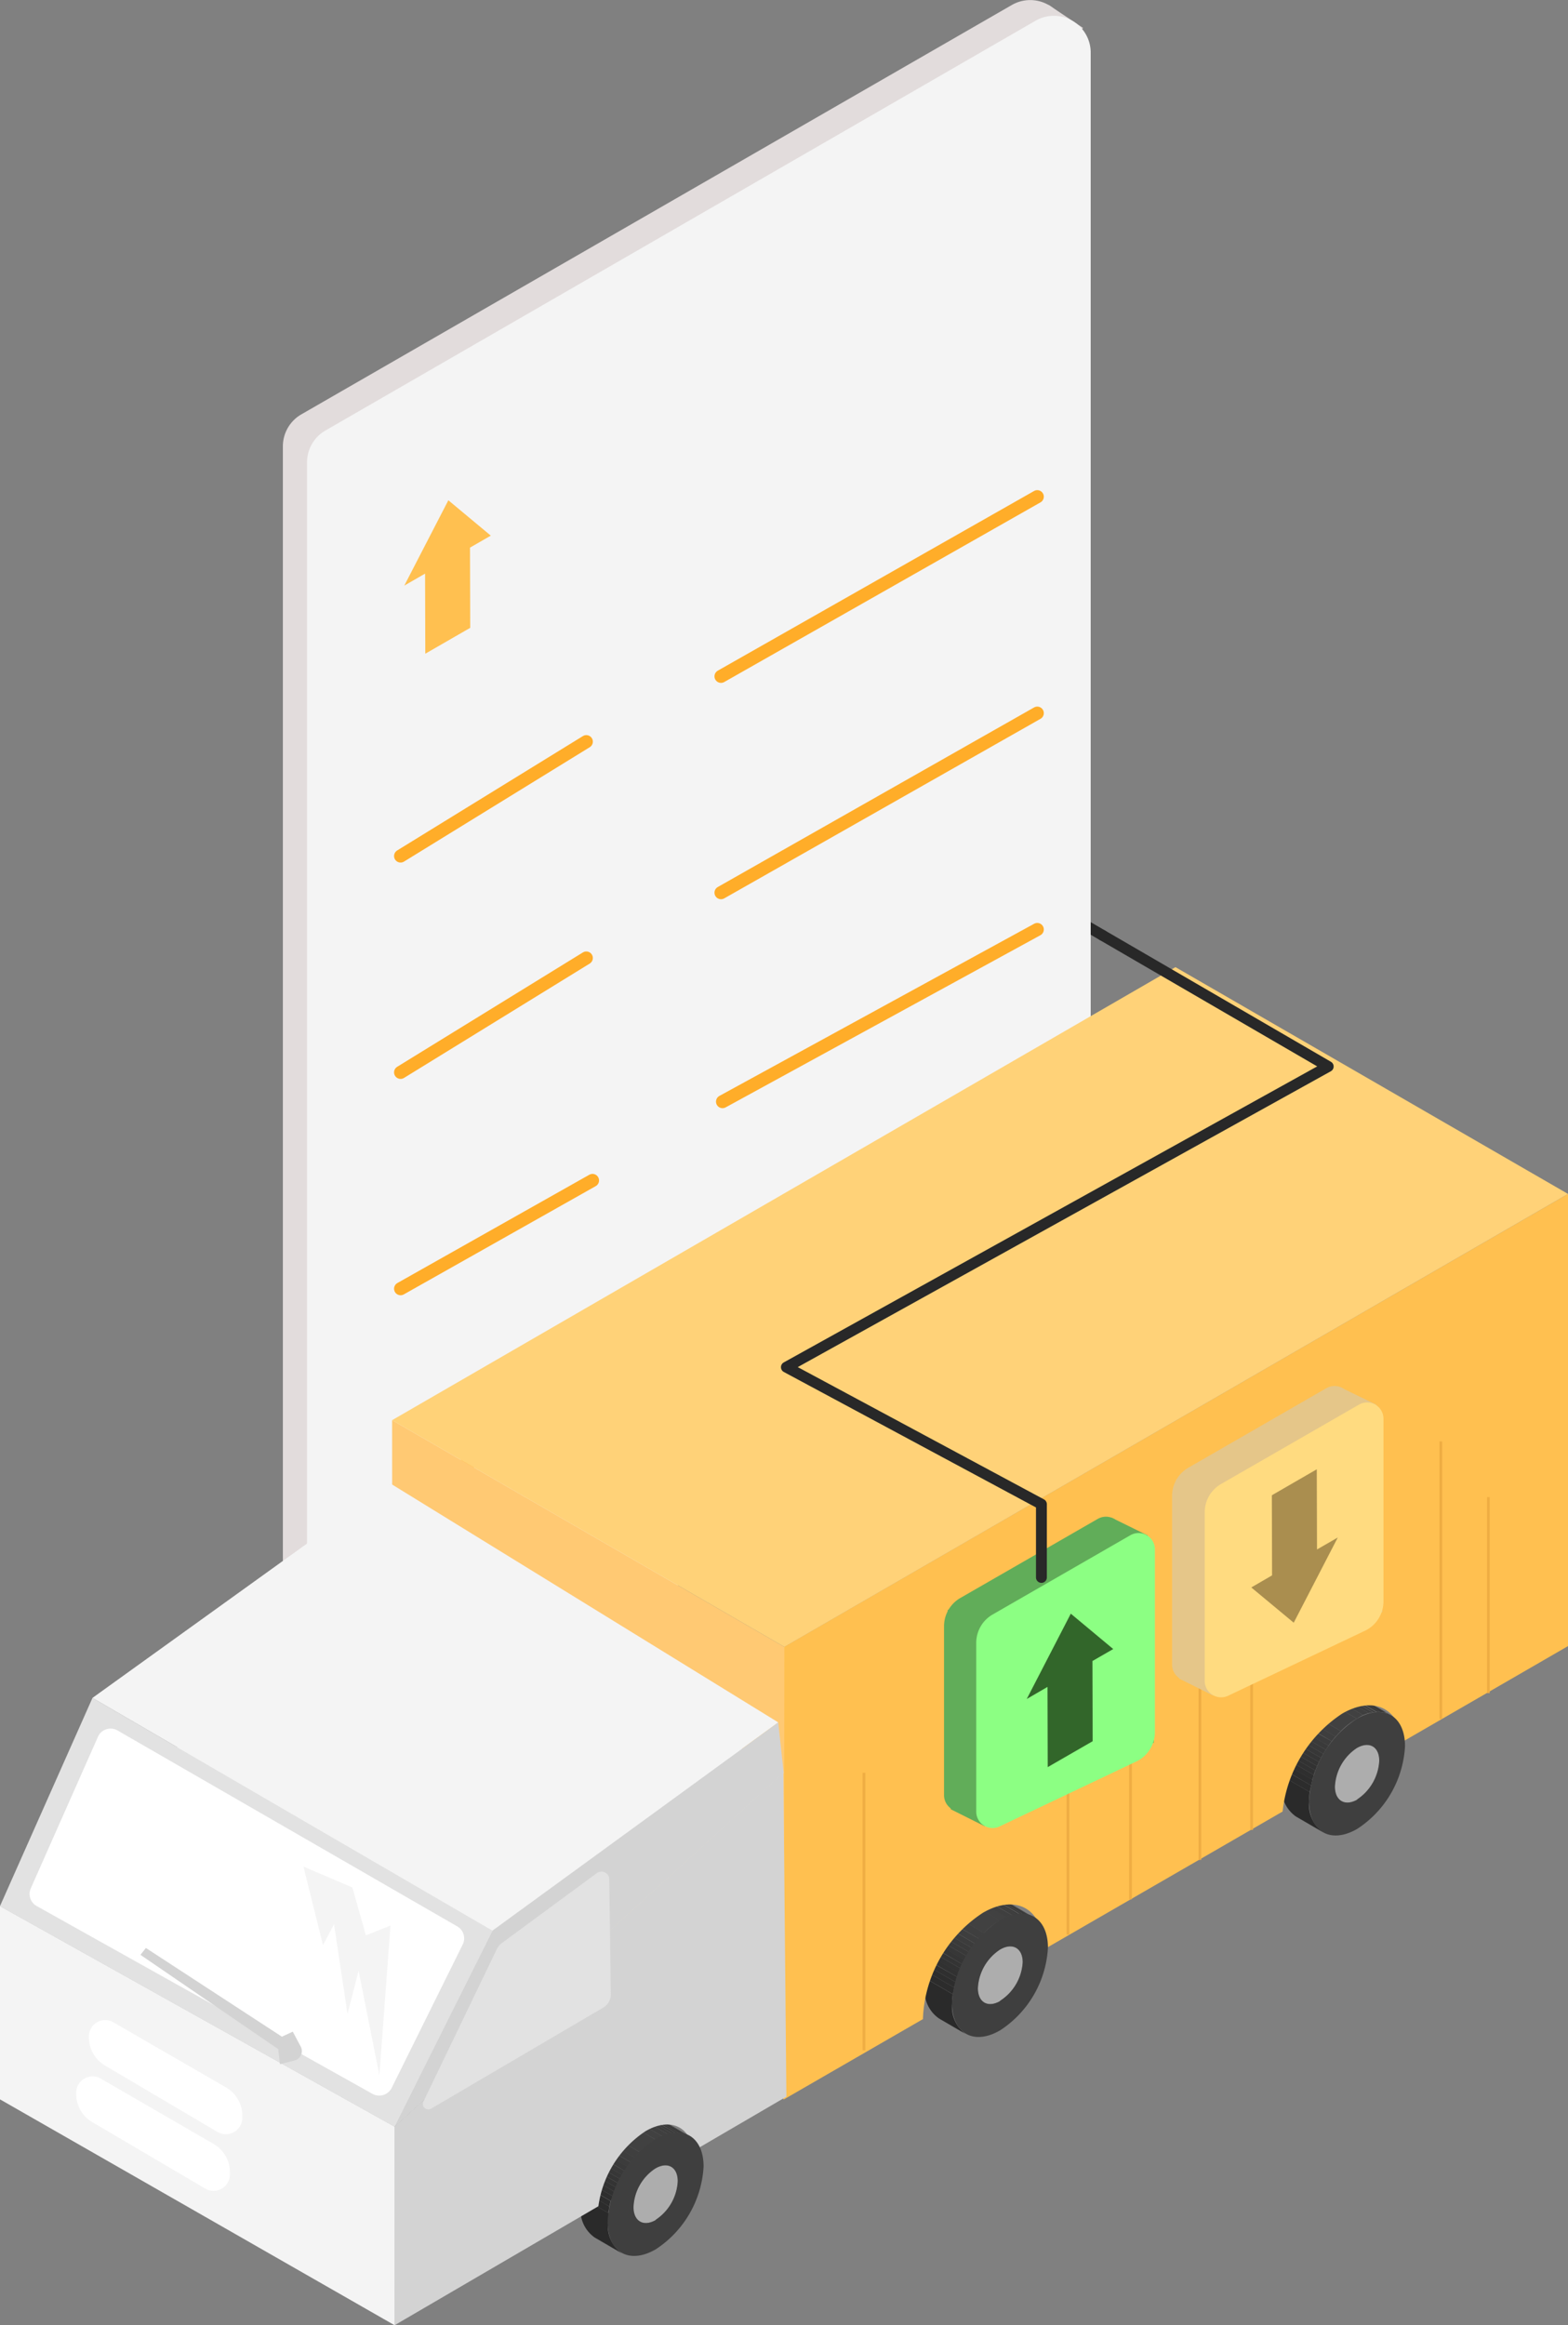 <svg xmlns="http://www.w3.org/2000/svg" viewBox="0 0 144.12 213.67"><rect x="0" y="0" width="144.12" height="213.67" fill="#808080" stroke="none"/><defs><clipPath id="clip-path"><path class="cls-1" d="M60.9 194.85l2.51 1.46a3.13 3.13 0 00-3.14.31l-2.51-1.46a3.12 3.12 0 013.14-.31z"/></clipPath><clipPath id="clip-path-2"><path class="cls-1" d="M57.16 207.06l-2.51-1.46a3.08 3.08 0 01-1.28-2.83 9.66 9.66 0 014.39-7.61l2.51 1.46a9.67 9.67 0 00-4.39 7.61 3.08 3.08 0 001.28 2.83z"/></clipPath><clipPath id="clip-path-3"><path class="cls-1" d="M92.55 174.74l2.51 1.46a3.1 3.1 0 00-3.14.3l-2.51-1.5a3.12 3.12 0 013.14-.26z"/></clipPath><clipPath id="clip-path-4"><path class="cls-1" d="M88.82 186.94l-2.51-1.46a3.07 3.07 0 01-1.31-2.83 9.69 9.69 0 014.41-7.65l2.51 1.46a9.69 9.69 0 00-4.39 7.61 3.09 3.09 0 001.29 2.87z"/></clipPath><clipPath id="clip-path-5"><path class="cls-1" d="M125.35 156.16l2.51 1.46a3.1 3.1 0 00-3.14.31l-2.52-1.46a3.12 3.12 0 013.15-.31z"/></clipPath><clipPath id="clip-path-6"><path class="cls-1" d="M121.61 168.37l-2.51-1.46a3.12 3.12 0 01-1.29-2.84 9.68 9.68 0 014.39-7.6l2.52 1.46a9.67 9.67 0 00-4.4 7.6 3.12 3.12 0 001.29 2.84z"/></clipPath><clipPath id="clip-path-7"><path class="cls-1" d="M122.94 133.91l.03 12.85-7.95 4.59-.03-12.85 7.95-4.59z"/></clipPath><style>.cls-1,.cls-5{fill:none}.cls-5{stroke-linecap:round;stroke-miterlimit:10}.cls-3{fill:#e2dcdc}.cls-4{fill:#f4f4f4}.cls-5{stroke:#ffad29;stroke-width:1.2px}.cls-6{isolation:isolate}.cls-7{fill:#ffc050}.cls-9{fill:#414141}.cls-10{fill:#3f3f3f}.cls-11{fill:#3e3e3e}.cls-12{fill:#3c3c3c}.cls-13{fill:#3a3a3a}.cls-14{fill:#393939}.cls-15{fill:#373737}.cls-16{fill:#353535}.cls-17{fill:#343434}.cls-18{fill:#323232}.cls-20{fill:#2a2a2a}.cls-21{fill:#2c2c2c}.cls-22{fill:#2d2d2d}.cls-23{fill:#2f2f2f}.cls-24{fill:#313131}.cls-31{fill:#d3d3d3}.cls-32{fill:#e2e2e2}.cls-33{fill:#fff}.cls-34{fill:#adadad}.cls-36{fill:#61ad59}.cls-38{fill:#e5c689}</style></defs><g id="Layer_2" data-name="Layer 2"><g id="Layer_1-2" data-name="Layer 1"><path stroke-miterlimit="10" stroke-linecap="round" stroke="#282828" fill="none" d="M101.34 85.95l-2.02-1.18"/><path class="cls-3" d="M99.56 2.58L96.38.45 26.53 39.33l1.59 121.83 1.79 1.25 3.63-118.95L99.56 2.58z"/><path class="cls-3" d="M96.39 123.28L31.11 161a3.38 3.38 0 01-5.11-3V41a3.39 3.39 0 011.69-2.92L93 .46a3.38 3.38 0 015.07 2.92v117a3.38 3.38 0 01-1.68 2.9z"/><path class="cls-4" d="M98.57 124.72l-65.29 37.69a3.37 3.37 0 01-5.06-2.92v-117a3.38 3.38 0 011.69-2.93L95.19 1.9a3.38 3.38 0 015.06 2.93v117a3.38 3.38 0 01-1.68 2.89z"/><path class="cls-5" d="M95.34 85.41l-28.93 15.82m-11.95 7.24l-17.64 9.95m17.07 9.38l-17.07 10.5"/><g class="cls-6"><path class="cls-7" d="M41.21 45.97l-4.05 7.84 1.91-1.1.02 7.36 4.13-2.38-.02-7.37 1.91-1.1-3.9-3.25"/></g><path class="cls-5" d="M95.34 45.64L66.27 62.15m29.07 3.38l-29.07 16.5M53.89 68.15L36.82 78.66m17.07 9.37L36.82 98.54"/><g class="cls-6"><g class="cls-6"><g class="cls-6" clip-path="url(#clip-path)"><path class="cls-9" d="M60.27 196.62l-2.51-1.46a6 6 0 01.62-.31l2.51 1.46c-.2.09-.41.19-.62.31"/><path class="cls-10" d="M60.89 196.31l-2.51-1.46a5.34 5.34 0 01.52-.18l2.51 1.46a5.34 5.34 0 00-.52.18"/><path class="cls-11" d="M61.41 196.13l-2.51-1.46.38-.08 2.52 1.46-.39.08"/><path class="cls-12" d="M61.8 196.05l-2.52-1.46h.33l2.52 1.41a1.84 1.84 0 00-.33 0"/><path class="cls-13" d="M62.13 196l-2.52-1.46h.3l2.51 1.46a1.4 1.4 0 00-.29 0"/><path class="cls-14" d="M62.42 196l-2.51-1.46h.26l2.51 1.46h-.26"/><path class="cls-15" d="M62.68 196.05l-2.51-1.46.25.06 2.51 1.46a1.83 1.83 0 00-.25-.06"/><path class="cls-16" d="M62.93 196.11l-2.51-1.46.23.08 2.52 1.46-.24-.08"/><path class="cls-17" d="M63.17 196.19l-2.52-1.46.23.11 2.51 1.46-.22-.11"/><path class="cls-18" d="M63.39 196.3l-2.51-1.46 2.51 1.46"/></g></g><g class="cls-6"><g class="cls-6" clip-path="url(#clip-path-2)"><path class="cls-20" d="M57.16 207.06l-2.51-1.46a3.08 3.08 0 01-1.28-2.83 8.62 8.62 0 01.05-.87l2.51 1.46a8.46 8.46 0 000 .87 3.08 3.08 0 001.28 2.83"/><path class="cls-21" d="M55.93 203.36l-2.51-1.46c0-.2.06-.4.11-.61l2.47 1.46c0 .21-.08.41-.11.61"/><path class="cls-22" d="M56 202.75l-2.51-1.46c0-.17.08-.33.12-.5l2.51 1.46-.12.5"/><path class="cls-23" d="M56.16 202.25l-2.51-1.46c0-.15.09-.3.14-.45l2.51 1.46c0 .15-.1.3-.14.45"/><path class="cls-24" d="M56.3 201.8l-2.51-1.46.15-.42 2.51 1.46-.15.42"/><path class="cls-18" d="M56.45 201.38l-2.51-1.46c.05-.13.1-.26.16-.39l2.51 1.47c-.06.13-.11.26-.16.39"/><path class="cls-17" d="M56.61 201l-2.51-1.46.17-.39 2.52 1.46c-.07.13-.12.26-.18.39"/><path class="cls-16" d="M56.79 200.6l-2.52-1.46c.07-.12.13-.25.19-.37l2.54 1.46c-.07.12-.13.25-.19.37"/><path class="cls-15" d="M57 200.23l-2.52-1.46.21-.37 2.51 1.46c-.07.12-.14.24-.2.37"/><path class="cls-14" d="M57.18 199.86l-2.51-1.46c.07-.13.15-.25.23-.37l2.51 1.46-.23.37"/><path class="cls-13" d="M57.41 199.49L54.9 198l.25-.38 2.51 1.46-.25.38"/><path class="cls-12" d="M57.66 199.11l-2.51-1.46.3-.4 2.55 1.46-.3.4"/><path class="cls-11" d="M58 198.71l-2.51-1.46c.11-.15.23-.3.35-.44l2.52 1.46a4.94 4.94 0 00-.36.44"/><path class="cls-10" d="M58.32 198.27l-2.52-1.46c.16-.17.32-.35.49-.51l2.51 1.46a5.79 5.79 0 00-.48.51"/><path class="cls-9" d="M58.8 197.76l-2.51-1.46a7.45 7.45 0 011.47-1.14l2.51 1.46a7.45 7.45 0 00-1.47 1.14"/></g></g></g><g class="cls-6"><g class="cls-6"><g class="cls-6" clip-path="url(#clip-path-3)"><path class="cls-9" d="M91.92 176.5l-2.51-1.5a5 5 0 01.62-.3l2.51 1.46a5 5 0 00-.62.3"/><path class="cls-10" d="M92.54 176.2L90 174.74a2.93 2.93 0 01.52-.18l2.54 1.44a2.93 2.93 0 00-.52.18"/><path class="cls-11" d="M93.06 176l-2.51-1.46.39-.09 2.51 1.46a2.74 2.74 0 00-.39.09"/><path class="cls-12" d="M93.45 175.93l-2.51-1.46h.33l2.51 1.46h-.33"/><path class="cls-13" d="M93.78 175.9l-2.51-1.46h.29l2.51 1.46h-.29"/><path class="cls-14" d="M94.07 175.9l-2.51-1.46h.27l2.51 1.46h-.27"/><path class="cls-15" d="M94.34 175.93l-2.51-1.46.24.06 2.52 1.47-.25-.06"/><path class="cls-16" d="M94.59 176l-2.52-1.46.24.08 2.51 1.46-.23-.08"/><path class="cls-17" d="M94.82 176.07l-2.51-1.46.22.11 2.47 1.46-.22-.11"/><path class="cls-18" d="M95 176.18l-2.51-1.46 2.51 1.46"/></g></g><g class="cls-6"><g class="cls-6" clip-path="url(#clip-path-4)"><path class="cls-20" d="M88.82 186.94l-2.51-1.46a3.07 3.07 0 01-1.31-2.83 6.33 6.33 0 01.06-.86l2.51 1.46a6.33 6.33 0 00-.06.86 3.09 3.09 0 001.29 2.83"/><path class="cls-21" d="M87.59 183.25l-2.51-1.46c0-.21.06-.41.1-.62l2.51 1.46c0 .21-.08.41-.1.62"/><path class="cls-22" d="M87.69 182.63l-2.51-1.46.12-.5 2.52 1.46c0 .17-.09.34-.13.5"/><path class="cls-23" d="M87.82 182.13l-2.52-1.46c0-.15.09-.3.14-.45l2.56 1.46c0 .15-.09.3-.13.45"/><path class="cls-24" d="M88 181.68l-2.51-1.46.15-.42 2.51 1.46-.15.42"/><path class="cls-18" d="M88.1 181.26l-2.51-1.46.16-.39 2.51 1.46-.16.39"/><path class="cls-17" d="M88.26 180.87l-2.51-1.46.18-.38 2.51 1.46-.18.38"/><path class="cls-16" d="M88.44 180.49L85.93 179c.06-.13.12-.25.19-.38l2.51 1.46-.19.38"/><path class="cls-15" d="M88.63 180.11l-2.51-1.46.2-.37 2.51 1.46-.2.37"/><path class="cls-14" d="M88.83 179.74l-2.51-1.46.23-.37 2.51 1.46-.23.37"/><path class="cls-13" d="M89.06 179.37l-2.51-1.46c.08-.13.17-.26.26-.38l2.51 1.47c-.09.12-.18.25-.26.38"/><path class="cls-12" d="M89.32 179l-2.51-1.46c.09-.14.19-.27.29-.4l2.51 1.46c-.1.13-.2.26-.29.4"/><path class="cls-11" d="M89.61 178.59l-2.51-1.46a4.82 4.82 0 01.36-.43l2.54 1.46-.36.43"/><path class="cls-10" d="M90 178.16l-2.51-1.46c.15-.18.31-.35.48-.52l2.51 1.46c-.17.17-.33.34-.48.52"/><path class="cls-9" d="M90.45 177.64l-2.51-1.46a7.45 7.45 0 011.47-1.18l2.51 1.46a7.45 7.45 0 00-1.47 1.14"/></g></g></g><g class="cls-6"><g class="cls-6"><g class="cls-6" clip-path="url(#clip-path-5)"><path class="cls-9" d="M124.72 157.93l-2.52-1.46a5.12 5.12 0 01.62-.31l2.51 1.46a3.9 3.9 0 00-.61.31"/><path class="cls-10" d="M125.33 157.62l-2.51-1.46.52-.18 2.51 1.46a2.93 2.93 0 00-.52.18"/><path class="cls-11" d="M125.85 157.44l-2.51-1.44a2.7 2.7 0 01.39-.08l2.51 1.46a3.39 3.39 0 00-.39.08"/><path class="cls-12" d="M126.24 157.36l-2.51-1.46h.33l2.51 1.46h-.33"/><path class="cls-13" d="M126.57 157.32l-2.51-1.46h.29l2.51 1.45h-.29"/><path class="cls-14" d="M126.86 157.32l-2.51-1.45a1.24 1.24 0 01.27 0l2.51 1.46h-.27"/><path class="cls-15" d="M127.13 157.36l-2.51-1.46h.25l2.51 1.46h-.25"/><path class="cls-16" d="M127.38 157.41l-2.51-1.41a1.57 1.57 0 01.23.09l2.51 1.46a1.57 1.57 0 00-.23-.09"/><path class="cls-17" d="M127.61 157.5l-2.51-1.5.22.1 2.51 1.46-.22-.1"/><path class="cls-18" d="M127.83 157.6l-2.51-1.46 2.51 1.46"/></g></g><g class="cls-6"><g class="cls-6" clip-path="url(#clip-path-6)"><path class="cls-20" d="M121.61 168.37l-2.51-1.46a3.12 3.12 0 01-1.29-2.84 6.33 6.33 0 01.06-.86l2.51 1.46a6.33 6.33 0 00-.06.86 3.12 3.12 0 001.29 2.84"/><path class="cls-21" d="M120.38 164.67l-2.51-1.46c0-.2.06-.41.1-.61l2.52 1.46c0 .2-.08.41-.11.61"/><path class="cls-22" d="M120.49 164.06L118 162.6c0-.17.08-.34.13-.51l2.51 1.46a4.7 4.7 0 00-.12.51"/><path class="cls-23" d="M120.61 163.55l-2.51-1.46c0-.15.09-.3.14-.45l2.51 1.46c0 .15-.1.3-.14.45"/><path class="cls-24" d="M120.75 163.1l-2.51-1.46c0-.14.09-.27.14-.41l2.52 1.46a2.86 2.86 0 00-.15.41"/><path class="cls-18" d="M120.9 162.69l-2.52-1.46c.06-.13.11-.27.17-.4l2.51 1.46c-.06.13-.11.26-.16.4"/><path class="cls-17" d="M121.06 162.29l-2.51-1.46c0-.13.11-.25.17-.38l2.51 1.46c-.06.13-.12.25-.17.38"/><path class="cls-16" d="M121.23 161.91l-2.51-1.46c.06-.13.13-.25.19-.37l2.51 1.45-.19.38"/><path class="cls-15" d="M121.42 161.53l-2.51-1.45.21-.38 2.51 1.46-.21.37"/><path class="cls-14" d="M121.63 161.16l-2.51-1.46.23-.37 2.51 1.46-.23.37"/><path class="cls-13" d="M121.86 160.79l-2.51-1.46.25-.38 2.51 1.46-.25.38"/><path class="cls-12" d="M122.11 160.41L119.6 159l.29-.4 2.51 1.4-.29.4"/><path class="cls-11" d="M122.4 160l-2.51-1.46.36-.43 2.51 1.46-.36.43"/><path class="cls-10" d="M122.76 159.58l-2.51-1.46q.24-.27.48-.51l2.51 1.46q-.24.24-.48.51"/><path class="cls-9" d="M123.24 159.07l-2.51-1.46a7 7 0 011.47-1.14l2.52 1.46a6.82 6.82 0 00-1.48 1.14"/></g></g></g><path class="cls-7" d="M144.12 109.71v41.55l-15.24 8.81c-.24-3.09-2.61-4.28-5.51-2.61a12.3 12.3 0 00-5.48 9l-22 12.71a1.14 1.14 0 000-.26c0-3.49-2.48-4.92-5.54-3.15a12.16 12.16 0 00-5.51 9.53.93.93 0 000 .24l-12.82 7.4v-41.57z"/><path fill="#ffc973" d="M72.09 151.33L36.04 130.5l.04 41.65 35.97 20.73.04-41.55z"/><path fill="#ffd278" d="M36.04 130.5l72-41.63 36.08 20.84-72.03 41.62-36.05-20.83z"/><path class="cls-4" d="M0 175.15v17.76l36.26 20.75v-18.25L0 175.15z"/><path class="cls-4" d="M0 175.15l36.51-32.76 35.52 20.51-35.77 32.51L0 175.15z"/><path class="cls-31" d="M72.28 192.66l-8.56 5c-.3-2.29-2.16-3.12-4.38-1.83a9.86 9.86 0 00-4.34 6.9l-18.74 10.94v-18.26L72 162.89z"/><path class="cls-32" d="M0 175.15l8.5-19.13 36.77 21.38-9.01 18.01L0 175.15z"/><path class="cls-4" d="M8.5 156.02l27.39-19.7 35.64 21.95-26.26 19.13L8.5 156.02z"/><path class="cls-31" d="M71.53 158.27l.5 4.63-35.77 32.51 9.01-18.01 26.26-19.13z"/><path class="cls-33" d="M42.52 178.7L36 191.86a1.28 1.28 0 01-1.77.54L3.38 175.15a1.27 1.27 0 01-.55-1.63L9 159.6a1.27 1.27 0 011.8-.59L42 177a1.27 1.27 0 01.52 1.7z"/><path class="cls-34" d="M124.72 160.63c1.14-.66 2.07-.14 2.07 1.17a4.55 4.55 0 01-2.05 3.56c-1.14.65-2.06.12-2.07-1.19a4.52 4.52 0 012.05-3.54z"/><path class="cls-10" d="M124.72 157.93c2.43-1.41 4.41-.29 4.42 2.51a9.68 9.68 0 01-4.4 7.62c-2.43 1.4-4.41.28-4.42-2.53a9.67 9.67 0 014.4-7.6zm0 7.43a4.55 4.55 0 002.05-3.56c0-1.31-.93-1.83-2.07-1.17a4.52 4.52 0 00-2 3.54c0 1.31.93 1.84 2.07 1.19"/><path class="cls-34" d="M91.9 179.14c1.1-.66 2.1-.14 2.1 1.17a4.53 4.53 0 01-2.06 3.56c-1.14.66-2.06.13-2.06-1.18a4.51 4.51 0 012.02-3.55z"/><path class="cls-10" d="M91.89 176.44c2.43-1.41 4.42-.28 4.43 2.51a9.69 9.69 0 01-4.4 7.62c-2.43 1.41-4.41.28-4.42-2.52a9.69 9.69 0 014.39-7.61zm0 7.43a4.53 4.53 0 002.11-3.56c0-1.31-.93-1.83-2.07-1.17a4.51 4.51 0 00-2.05 3.55c0 1.31.92 1.84 2.06 1.18"/><path class="cls-34" d="M60.25 199.26c1.13-.66 2.06-.14 2.06 1.17a4.51 4.51 0 01-2.05 3.57c-1.14.66-2.06.12-2.06-1.18a4.47 4.47 0 012.05-3.56z"/><path class="cls-10" d="M60.24 196.56c2.43-1.41 4.42-.29 4.43 2.51a9.73 9.73 0 01-4.4 7.62c-2.44 1.41-4.42.28-4.42-2.53a9.64 9.64 0 014.39-7.6zm0 7.43a4.51 4.51 0 002.05-3.56c0-1.31-.93-1.83-2.06-1.17a4.47 4.47 0 00-2 3.55c0 1.3.92 1.84 2.06 1.18"/><path class="cls-33" d="M7 192.32v.12A3 3 0 008.48 195l10.39 6.11a1.5 1.5 0 002.26-1.29v-.21a3 3 0 00-1.49-2.6L9.26 191A1.51 1.51 0 007 192.32zm1.17-5.23v.12a3 3 0 001.48 2.59L20 195.91a1.51 1.51 0 002.27-1.29v-.21a3 3 0 00-1.5-2.6l-10.38-6a1.5 1.5 0 00-2.22 1.28z"/><path d="M79.41 162.9v25.51m18.75-36.14v25.51m12.13-32.39v25.51m22.14-38.45v25.51m-28.52-1.44v18.01m11.13-24.39v18.01m21.76-30.58v18.01" stroke="#efad43" stroke-width=".25" stroke-miterlimit="10" fill="none"/><path class="cls-4" d="M27.89 171.52l1.8 7.22 1.01-1.92 1.24 8.23 1.02-3.95 1.91 9.59 1.02-13.75-2.26.9-1.24-4.4-4.5-1.92z"/><path class="cls-31" d="M26.91 186.69l-1 .46-12.5-8.15-.5.63 12.66 8.66.16 1.39 1.34-.34a.89.89 0 00.56-1.3z"/><path class="cls-32" d="M45.66 179.11l-6.74 14a.5.5 0 00.71.65l15.81-9.28a1.4 1.4 0 00.7-1.23L56 172.71a.72.72 0 00-1.13-.6l-8.72 6.42a1.58 1.58 0 00-.49.58z"/><path class="cls-36" d="M102.19 139.47l3.3 1.62.56 19.04-15.57 7.67-3.1-1.55-.28-18.29 15.09-8.49z"/><path class="cls-36" d="M88.23 146.86l12.67-7.29a1.5 1.5 0 012.25 1.3v16.78a3 3 0 01-1.58 2.65l-12.63 6a1.5 1.5 0 01-2.17-1.3v-15.54a3 3 0 011.46-2.6z"/><path d="M91.23 148.36l12.67-7.29a1.5 1.5 0 012.25 1.3v16.78a3 3 0 01-1.58 2.65l-12.63 6a1.5 1.5 0 01-2.21-1.32v-15.54a3 3 0 011.5-2.58z" fill="#8cff83"/><path class="cls-38" d="M123.19 127.47l3.31 1.61.56 19.04-15.58 7.67-3.09-1.54-.28-18.29 15.08-8.49z"/><path class="cls-38" d="M109.24 134.86l12.67-7.3a1.5 1.5 0 012.25 1.3v16.79a3 3 0 01-1.58 2.64l-12.63 6a1.51 1.51 0 01-2.22-1.32v-15.55a3 3 0 011.51-2.56z"/><path d="M112.24 136.36l12.67-7.29a1.5 1.5 0 012.25 1.29v16.79a3 3 0 01-1.58 2.64l-12.63 6a1.51 1.51 0 01-2.22-1.32v-15.55a3 3 0 011.51-2.56z" fill="#ffdb80"/><path fill="#32662a" d="M98.42 148.28l-4.05 7.84 1.91-1.11.02 7.37 4.13-2.38-.02-7.37 1.91-1.1-3.9-3.25"/><g clip-path="url(#clip-path-7)"><path fill="#aa8e4f" d="M118.91 149.11l4.05-7.83-1.91 1.1-.02-7.37-4.13 2.39.02 7.36-1.91 1.11 3.9 3.24"/></g><path stroke-linejoin="round" stroke-linecap="round" stroke="#282828" fill="none" d="M95.72 144.95v-6.73l-23.44-12.59L122.08 98l-20.74-12.05"/></g></g></svg>